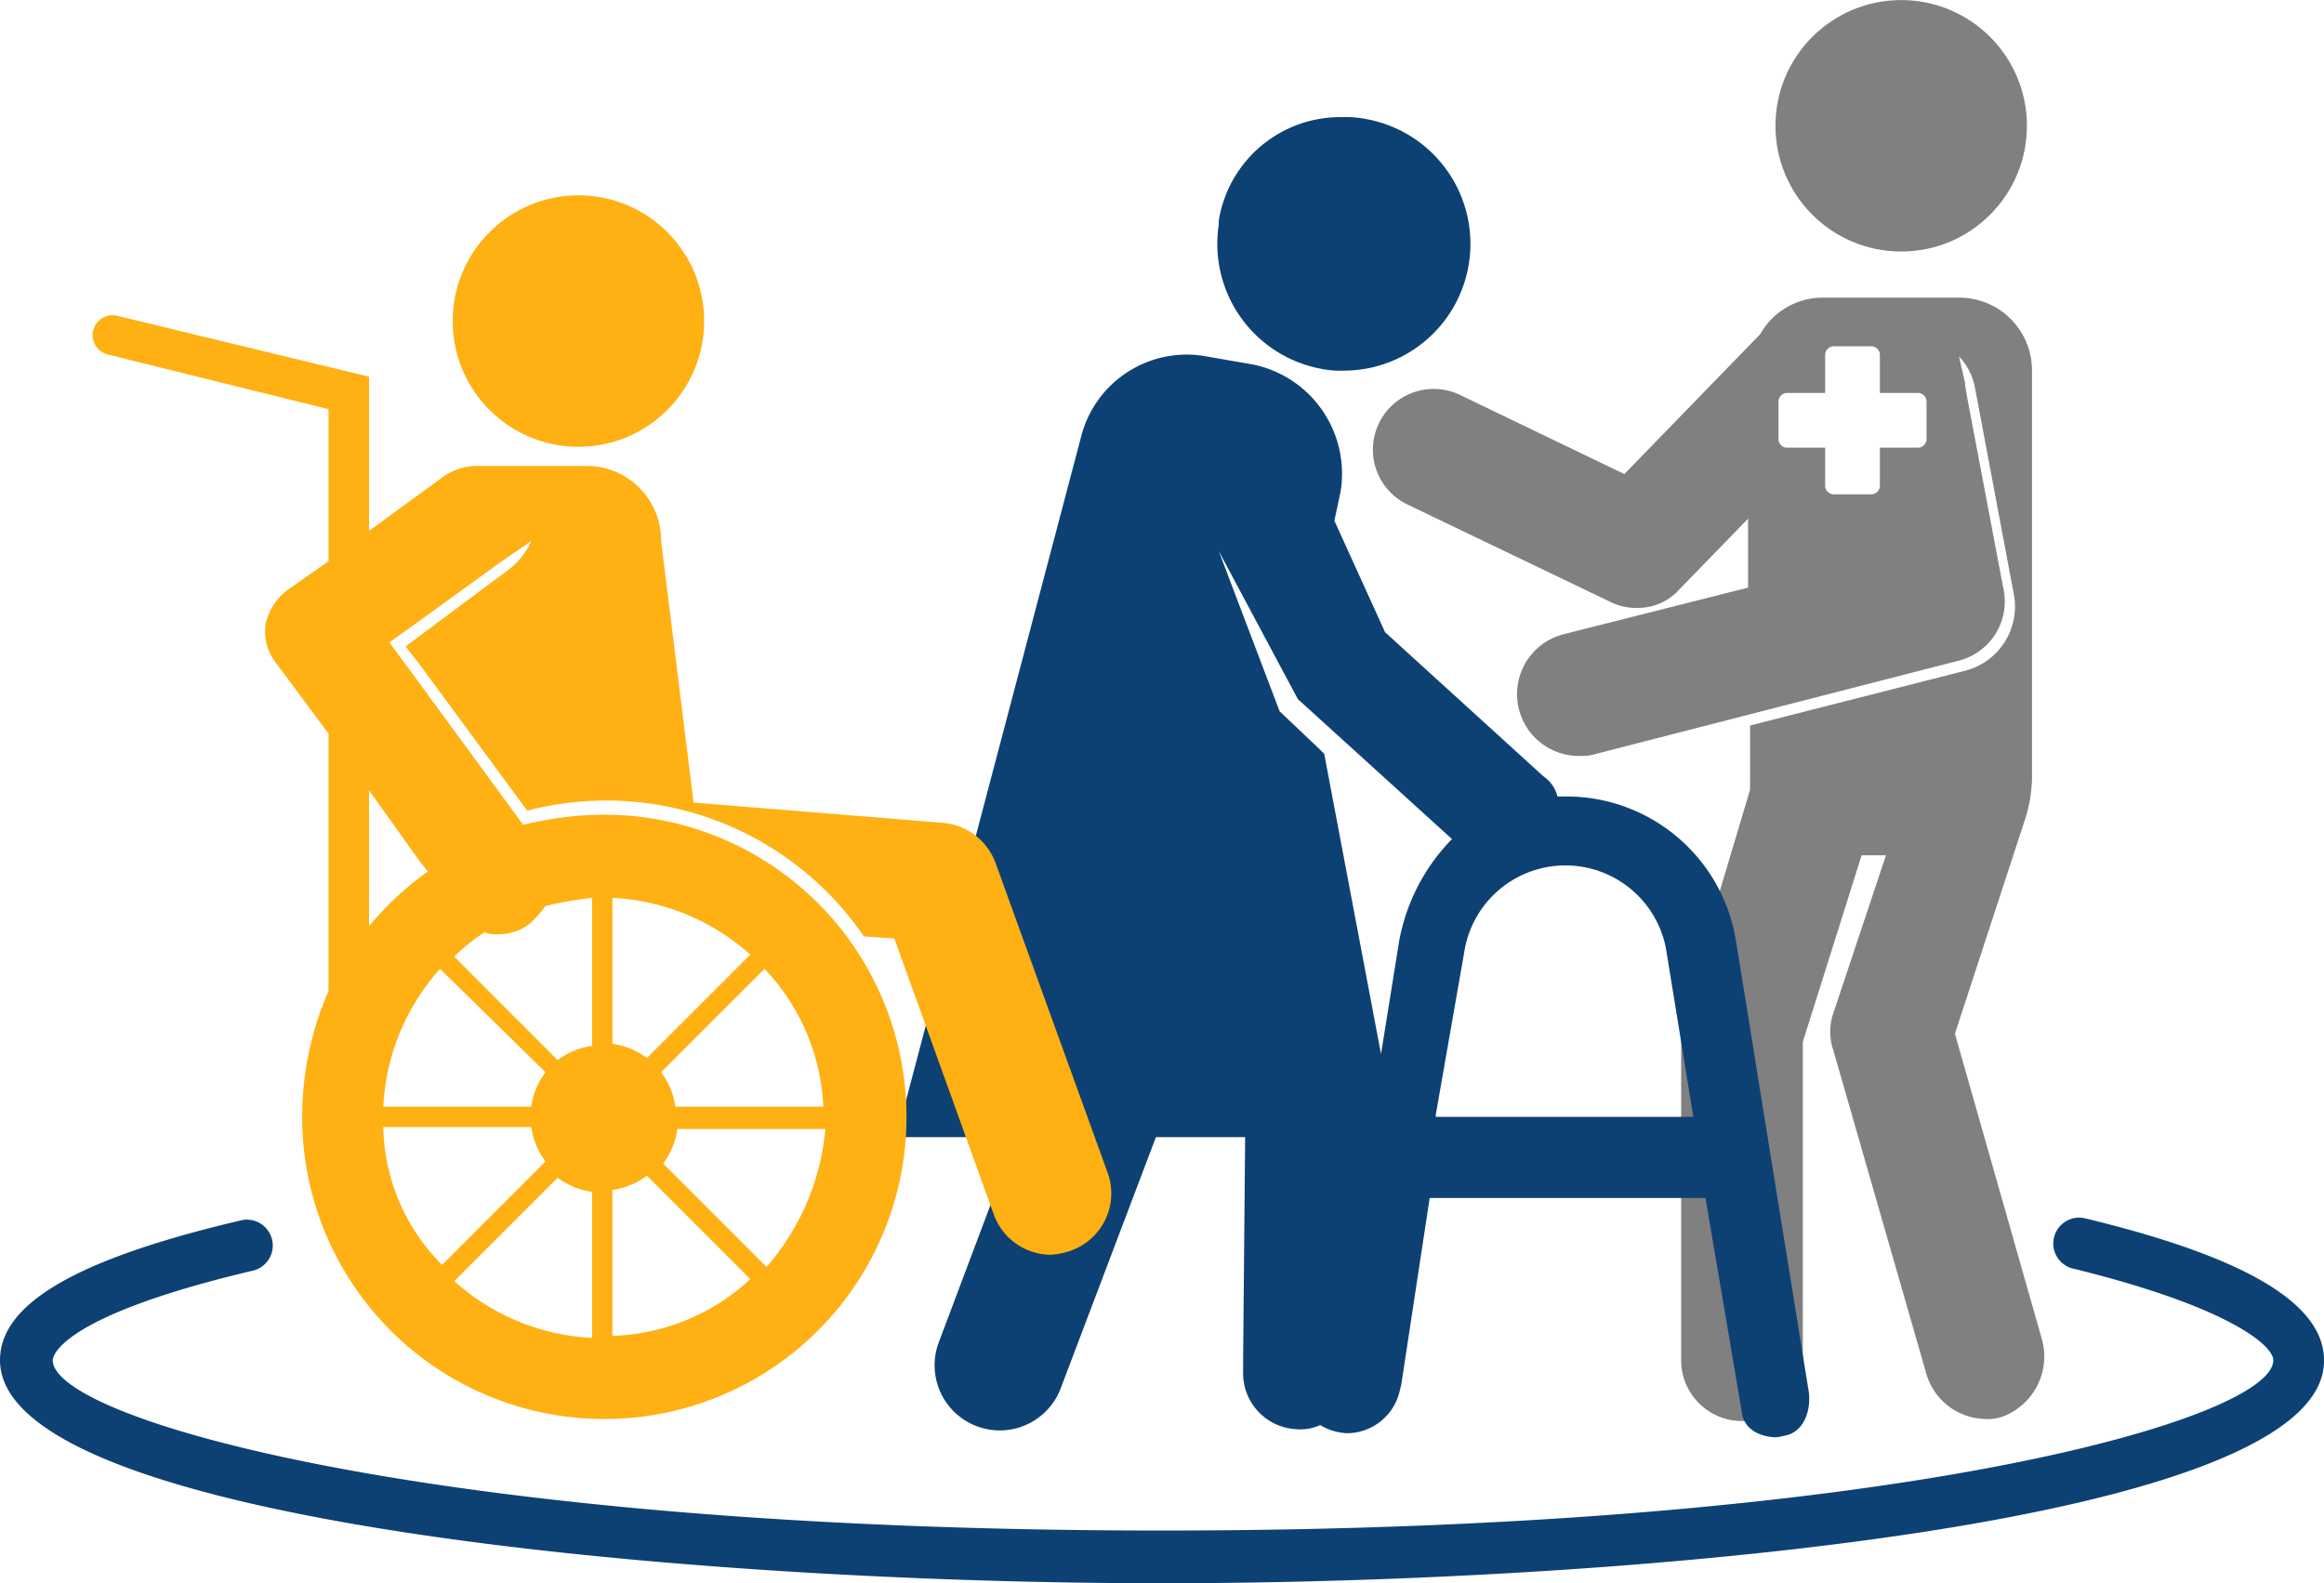 <?xml version="1.0" encoding="UTF-8"?> <svg xmlns="http://www.w3.org/2000/svg" id="Layer_1" data-name="Layer 1" width="2.865in" height="1.952in" viewBox="0 0 206.28 140.535"><defs><style>.cls-1{fill:gray;}.cls-2{fill:#0d4174;}.cls-3{fill:none;}.cls-4{fill:#ffb013;}</style></defs><title>AgingSupport</title><path class="cls-1" d="M530.12,500.668l-7.74-27.18,6.3-19.26a15.547,15.547,0,0,0,.367-1.545,16.692,16.692,0,0,0,.173-1.695v-36.36a6.453,6.453,0,0,0-6.48-6.48H510.68a6.357,6.357,0,0,0-5.58,3.24l-12.06,12.42-14.58-7.02a5.394,5.394,0,1,0-4.68,9.72l18,8.64a4.983,4.983,0,0,0,2.34.54,4.902,4.902,0,0,0,3.78-1.62l6.12-6.3v6.12l-16.38,4.14a5.486,5.486,0,0,0,1.44,10.8,3.963,3.963,0,0,0,1.44-.18l32.22-8.28a5.413,5.413,0,0,0,3.96-6.3l-3.24-17.1h0l-.18-1.08v-.18l-.54-2.34a5.486,5.486,0,0,1,1.44,2.88l3.42,18.18a5.886,5.886,0,0,1-4.32,6.84l-19.08,4.86v4.86l-.015.889L498.26,471.688a4.983,4.983,0,0,0-.18,1.62v29.16a5.4,5.4,0,1,0,10.8,0v-28.26l5.22-16.56h2.16l-4.68,14.04a4.995,4.995,0,0,0,0,3.24l8.28,28.8a5.565,5.565,0,0,0,5.22,3.96,3.963,3.963,0,0,0,1.44-.18A5.703,5.703,0,0,0,530.12,500.668Zm-10.26-79.92a.774.774,0,0,1-.72.72h-3.42v3.42a.774.774,0,0,1-.72.72h-3.42a.774.774,0,0,1-.72-.72v-3.42h-3.42a.774.774,0,0,1-.72-.72v-3.42a.774.774,0,0,1,.72-.72h3.42v-3.42a.774.774,0,0,1,.72-.72H515a.774.774,0,0,1,.72.72v3.42h3.42a.774.774,0,0,1,.72.72Z" transform="translate(-348.86 -381.732)"></path><circle class="cls-1" cx="168.751" cy="11.162" r="11.16"></circle><path class="cls-2" d="M452,522.268c-41.4,0-103.14-5.4-103.14-19.8,0-5.04,6.84-9,21.42-12.42a2.295,2.295,0,1,1,.9,4.5c-17.46,4.14-17.64,7.74-17.64,7.92,0,5.22,33.84,15.12,98.46,15.12,64.8,0,98.64-9.9,98.64-15.12,0-1.26-3.78-4.68-17.64-8.1a2.295,2.295,0,1,1,.9-4.5c14.22,3.42,21.24,7.56,21.24,12.6C555.32,516.868,493.58,522.268,452,522.268Z" transform="translate(-348.86 -381.732)"></path><path class="cls-3" d="M472.88,505.528c0-.18.18-.54.18-.72Z" transform="translate(-348.86 -381.732)"></path><path class="cls-3" d="M487.82,458.728a9.094,9.094,0,0,0-9,7.74l-2.52,14.4v.18h22.86l-2.34-14.4A9.255,9.255,0,0,0,487.82,458.728Z" transform="translate(-348.86 -381.732)"></path><path class="cls-2" d="M457.04,401.308v.36a11.28,11.28,0,0,0,9,12.78,8.764,8.764,0,0,0,2.16.18,11.255,11.255,0,0,0,1.98-22.32,8.764,8.764,0,0,0-2.16-.18,10.915,10.915,0,0,0-10.98,9.18Z" transform="translate(-348.86 -381.732)"></path><path class="cls-2" d="M509.42,505.348l-6.48-40.14a15.238,15.238,0,0,0-14.94-12.78h-.9a3.043,3.043,0,0,0-1.26-1.8l-14.04-12.78-4.5-9.9h0l.54-2.52a9.89,9.89,0,0,0-7.74-11.34l-4.14-.72a9.671,9.671,0,0,0-11.16,7.2h0l-16.38,62.1h10.62l-6.84,18.18a5.783,5.783,0,1,0,10.8,4.14l8.46-22.32h7.92l-.18,19.8h0v1.08a4.962,4.962,0,0,0,4.68,5.04,4.221,4.221,0,0,0,2.16-.36,5.105,5.105,0,0,0,2.34.72,4.81,4.81,0,0,0,4.68-3.6l.18-.72h0l2.52-16.56h24.48l3.24,19.08c.18,1.44,1.62,2.16,3.06,2.16a7.796,7.796,0,0,0,.9-.18C508.88,508.768,509.6,507.148,509.42,505.348Zm-36.36-40.14-1.62,10.08-5.04-26.64h0l-.54-.54-3.42-3.24h0l-5.4-14.22,7.02,13.14h0l13.68,12.42A17.424,17.424,0,0,0,473.06,465.208Zm3.24,15.66v-.18l2.52-14.4a9.088,9.088,0,0,1,18,.18l2.34,14.4Z" transform="translate(-348.86 -381.732)"></path><circle class="cls-4" cx="51.341" cy="28.495" r="11.16"></circle><path class="cls-4" d="M447.14,485.728l-9.9-27.36a5.474,5.474,0,0,0-4.68-3.6l-22.14-1.8-2.88-23.22a6.608,6.608,0,0,0-6.48-6.66H390.98a5.356,5.356,0,0,0-2.7.9l-6.66,4.86v-13.68l-22.32-5.4a1.768,1.768,0,1,0-.9,3.42l19.62,4.86v13.5l-3.6,2.52a5.099,5.099,0,0,0-1.98,3.06,4.511,4.511,0,0,0,.9,3.42l4.68,6.3v22.86a27.901,27.901,0,0,0-2.34,10.98,26.821,26.821,0,1,0,26.64-26.64,29.996,29.996,0,0,0-7.02.9l-9.36-12.78-2.52-3.42,2.52-1.8,7.2-5.22h0l2.88-1.98a6.477,6.477,0,0,1-1.98,2.52l-9.18,6.84,1.26,1.62,9.54,12.96a27.718,27.718,0,0,1,29.88,11.16l2.7.18,8.82,24.48a5.414,5.414,0,0,0,5.04,3.6,6.395,6.395,0,0,0,1.8-.36A5.396,5.396,0,0,0,447.14,485.728Zm-30.24,8.46-9.18-9.18a6.534,6.534,0,0,0,1.26-3.06h13.14A21.513,21.513,0,0,1,416.9,494.188Zm5.04-14.22H408.8a6.534,6.534,0,0,0-1.26-3.06l9.18-9.18A18.964,18.964,0,0,1,421.94,479.968Zm-18.72-18.54a19.747,19.747,0,0,1,12.24,5.04l-9.18,9.18a6.534,6.534,0,0,0-3.06-1.26Zm0,25.92a6.534,6.534,0,0,0,3.06-1.26l9.18,9.18a18.787,18.787,0,0,1-12.24,5.04Zm-20.34-5.58h13.14a6.534,6.534,0,0,0,1.26,3.06l-9.18,9.18A17.749,17.749,0,0,1,382.88,481.768Zm18.54,18.72a19.747,19.747,0,0,1-12.24-5.04l9.18-9.18a6.534,6.534,0,0,0,3.06,1.26Zm-9.54-36a3.063,3.063,0,0,0,1.26.18,4.85,4.85,0,0,0,2.7-.9,11.646,11.646,0,0,0,1.44-1.62,33.223,33.223,0,0,1,4.14-.72v13.14a6.534,6.534,0,0,0-3.06,1.26l-9.18-9.18A14.196,14.196,0,0,1,391.88,464.488Zm5.4,12.42a6.534,6.534,0,0,0-1.26,3.06H382.88a19.747,19.747,0,0,1,5.04-12.24Zm-11.16-18.72h0l.72.9a26.964,26.964,0,0,0-5.22,4.86v-12.06Z" transform="translate(-348.86 -381.732)"></path></svg> 